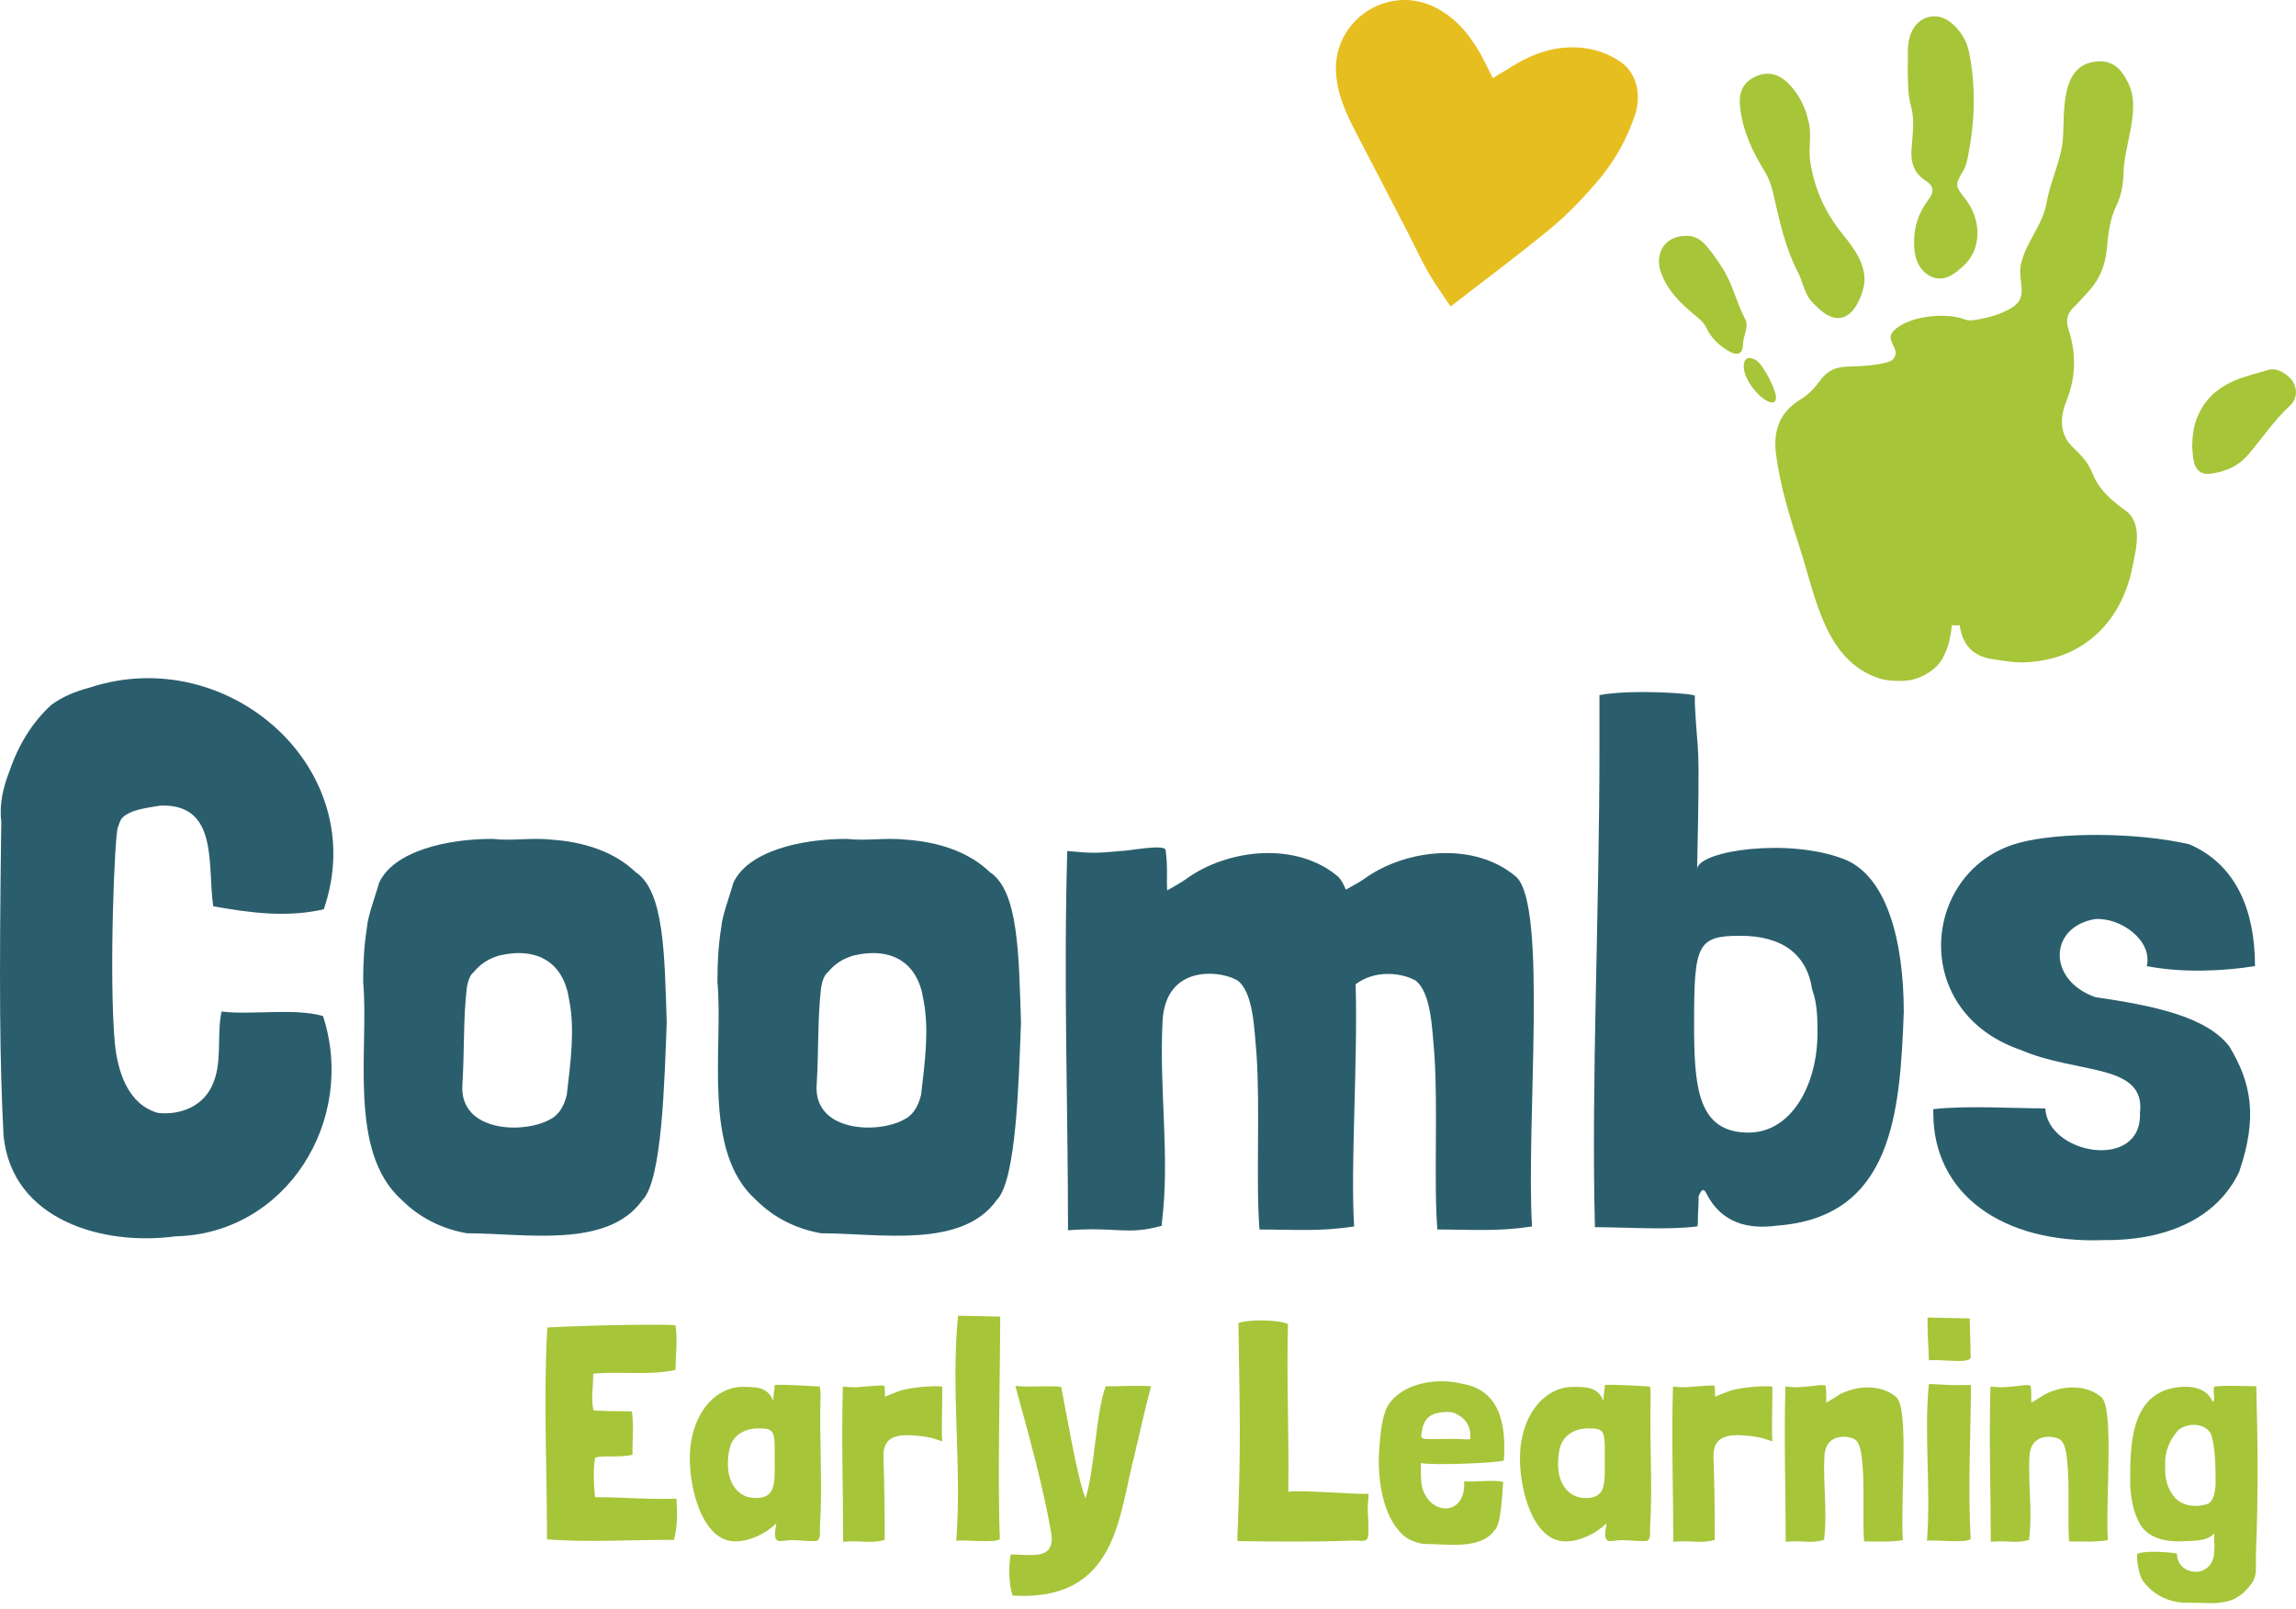 <svg xmlns="http://www.w3.org/2000/svg" fill="none" height="103" viewBox="0 0 147 103" width="147"><path d="m7.545 52.985c-.193.339-.582 9.402-.193 13.813.193 1.889.871 3.925 2.762 4.458 1.405.146 2.81-.387 3.442-1.696.727-1.502.29-3.199.63-4.797 1.841.242 4.652-.243 6.494.29 2.181 6.688-2.375 13.958-9.451 14.104-4.605.629-10.469-1.017-11.002-6.447-.242-4.652-.29-9.644-.145-20.113-.145-1.114.145-2.277.533-3.246.581-1.696 1.454-3.102 2.666-4.217.727-.533 1.55-.873 2.472-1.114 8.869-2.908 18.077 5.234 14.975 14.2-2.374.533-4.603.243-7.076-.193-.388-2.569.388-6.592-3.393-6.447-.823.145-1.889.243-2.423.776-.146.145-.242.485-.29.63z" fill="#2b5e6d"></path><path d="m29.891 63.21c-.242 2.085-.146 4.022-.29 6.301-.145 2.957 3.878 3.101 5.574 2.181.533-.243.92-.776 1.114-1.599.242-2.084.533-4.216.145-6.107-.339-2.277-1.938-3.392-4.458-2.811-.679.194-1.212.533-1.648 1.066-.193.146-.339.436-.436.969zm1.649-9.499c1.308.146 2.423-.096 3.779.048 2.085.146 4.023.776 5.38 2.084 1.842 1.213 1.842 5.332 1.988 9.596-.146 3.781-.292 10.13-1.551 11.39-2.229 3.149-7.513 2.132-11.245 2.132-1.647-.29-3.053-1.018-4.168-2.132-3.49-3.101-2.083-9.741-2.472-13.959 0-1.163.05-2.277.243-3.489.048-.727.581-2.132.776-2.859.92-1.988 4.216-2.812 7.27-2.812z" fill="#2b5e6d"></path><path d="m52.573 63.21c-.242 2.085-.144 4.022-.29 6.301-.146 2.957 3.878 3.101 5.574 2.181.533-.243.92-.776 1.115-1.599.242-2.084.533-4.216.145-6.107-.339-2.277-1.938-3.392-4.458-2.811-.679.194-1.212.533-1.648 1.066-.193.146-.339.436-.436.969zm1.649-9.499c1.308.146 2.423-.096 3.78.048 2.084.146 4.022.776 5.379 2.084 1.843 1.213 1.843 5.332 1.988 9.596-.145 3.781-.291 10.13-1.551 11.39-2.229 3.149-7.513 2.132-11.245 2.132-1.647-.29-3.053-1.018-4.168-2.132-3.49-3.101-2.083-9.741-2.472-13.959 0-1.163.05-2.277.243-3.489.049-.727.582-2.132.776-2.859.92-1.988 4.216-2.812 7.27-2.812z" fill="#2b5e6d"></path><path d="m75.937 56.28c2.665-1.938 7.076-2.423 9.741-.145.146.145.339.436.484.825.34-.195.825-.436 1.164-.679 2.666-1.938 7.076-2.423 9.741-.145 2.036 1.842.631 15.702 1.019 22.391-2.278.339-3.781.193-6.058.193-.243-2.956.048-7.754-.195-11.243-.144-1.599-.194-3.926-1.211-4.702-.049-.048-.145-.048-.193-.096-.825-.388-2.423-.581-3.635.339.146 5.04-.339 11.583-.097 15.509-2.277.339-3.779.193-6.058.193-.242-2.956.05-7.754-.193-11.243-.146-1.599-.193-3.926-1.212-4.702-.048-.048-.144-.048-.193-.096-1.066-.533-4.362-.873-4.604 2.618-.243 4.458.485 8.723-.049 12.987v.194c-2.229.63-2.907.049-6.009.291 0-7.948-.292-15.751-.049-24.281 1.551.145 1.842.145 3.392 0 .533 0 2.908-.484 2.908-.048.146 1.115.049 1.648.097 2.568.34-.193.873-.484 1.212-.727z" fill="#2b5e6d"></path><path d="m111.42 59.914c-2.762 0-2.957.582-2.957 5.574 0 4.071.195 7.027 3.489 7.027 2.763 0 4.41-3.101 4.41-6.349 0-.92 0-1.889-.338-2.81-.34-2.278-1.939-3.441-4.604-3.441zm-2.908-14.83c.193 3.829.339 1.405.146 10.516.24-1.163 5.814-1.938 9.305-.63 2.859 1.018 3.925 5.331 3.925 9.838-.243 6.493-.727 13.133-8.142 13.667-1.794.242-3.538-.145-4.507-2.083-.195-.388-.341-.146-.485.193 0 .728-.049.97-.049 1.6 0 .146 0 .29-.047.339-1.939.242-4.557.048-6.544.048-.242-9.305.291-20.111.291-30.871v-3.199c2.132-.388 6.107-.097 6.107.049z" fill="#2b5e6d"></path><path d="m137.446 61.854c.388-1.648-1.697-3.15-3.344-3.004-2.958.533-3.005 3.925.048 4.992 3.635.533 7.076 1.211 8.578 3.15 1.406 2.326 1.842 4.507.63 8.045-1.502 3.15-4.944 4.409-8.675 4.362-6.494.241-10.905-2.957-10.905-8.143v-.242c2.132-.243 5.186-.048 7.173-.048.146 2.956 6.204 4.022 6.059.29.387-3.198-4.024-2.472-7.609-4.023-7.27-2.47-6.349-11.631-.097-13.278 2.519-.679 7.463-.679 10.856.097 3.054 1.308 4.216 4.312 4.216 7.803-2.084.339-4.75.436-6.93 0z" fill="#2b5e6d"></path><g fill="#a6c539"><path d="m43.311 95.994c.059.854.059 1.805-.159 2.599-2.696-.02-5.572.178-8.13-.039 0-4.601-.238-9.022.02-13.563 3.073-.159 8.21-.238 8.21-.119.138.932 0 1.884 0 2.816v.02c-1.687.376-3.45.08-5.196.238h-.059l-.02.02c.02.772-.159 1.604.02 2.319l.02.019c.793.06 1.625.04 2.439.06v.02c.139.892.019 1.784.039 2.756-.813.218-2.122 0-2.4.218-.139.774-.06 1.845 0 2.48l.02.019c1.745 0 3.391.159 5.196.099z"></path><path d="m46.605 93.772c0 1.19.654 2.14 1.764 2.14 1.309 0 1.23-.911 1.23-2.398 0-1.844.059-2.062-1.032-2.062-1.089 0-1.705.614-1.845 1.269-.098.336-.117.713-.117 1.05zm5.928-4.521v.198c-.079 2.856.138 5.571-.04 8.407 0 .337.06.754-.258.812h-.237c-.417 0-.873-.058-1.29-.058-.296 0-.554.058-.852.058-.178-.058-.239-.218-.239-.436 0-.297.079-.436.079-.694-.633.635-1.684 1.15-2.617 1.15-2.042 0-2.915-3.192-2.915-5.314 0-2.637 1.467-4.521 3.332-4.58.951 0 1.646 0 2.022.912-.019-.417.08-.694.08-1.011 0-.06.793-.02.952-.02.455.02 1.09.039 1.942.099.021.16.04.318.04.476z"></path><path d="m57.593 89.054c1.011-.318 2.736-.338 2.736-.258 0 1.805-.06 2.677 0 3.49l-.178-.06c-.139-.06-.279-.079-.417-.138-.316-.079-.733-.139-.753-.139-1.408-.159-2.479-.098-2.419 1.368.059 1.824.08 3.232.08 5.196v.079c-.913.258-1.389.02-2.658.118 0-3.252-.119-6.444-.021-9.934.636.06.755.06 1.389 0 .219 0 1.29-.139 1.29-.019 0 .436.019.317.019.673.098-.059.555-.237.932-.376z"></path><path d="m64.037 84.295c0 3.253-.178 11.044-.02 14.237-.258.298-2.439.021-2.795.119.375-4.778-.358-9.617.117-14.415z"></path><path d="m69.49 95.935c.575-1.586.675-5.592 1.308-7.177.893.019 1.785-.08 2.895 0-.416 1.585-.733 3.013-1.051 4.381-1.03 3.866-1.07 9.419-7.812 9.022-.258-.793-.258-1.903-.119-2.638 1.29 0 2.855.417 2.598-1.348-.555-3.193-1.487-6.444-2.3-9.439.951.099 2.082-.039 2.934.06.377 1.903.972 5.552 1.547 7.138z"></path><path d="m87.061 98.65c-.555-.059-1.448.119-7.832.019v-.356c.238-5.949.139-8.03.06-13.603.535-.218 2.419-.257 3.172.06-.098 3.43.08 7.316.02 10.727v.019c.516-.157 4.501.199 5.135.119 0 .138 0 .297-.02.436-.02.258-.039.556-.02.774.101 1.903.04 1.804-.515 1.804z"></path><path d="m92.672 90.402c-1.249 0-1.546.576-1.645 1.289-.098.556-.098.437 1.863.437 1.369 0 1.25.158 1.25-.239 0-.535-.297-1.051-.774-1.288-.218-.139-.397-.199-.694-.199zm-1.704 3.629c.019.793 0 1.23.297 1.705.634 1.23 2.578 1.25 2.479-.892.535.06 1.923-.119 2.498.039-.099 1.349-.178 2.776-.556 3.094-.892 1.269-3.053.873-4.56.873-.376-.06-.714-.18-1.031-.358-1.408-.991-1.904-3.331-1.805-5.473.079-.97.119-1.883.436-2.756.694-1.566 3.014-2.14 4.898-1.665 2.458.417 2.816 2.697 2.657 4.918-.555.158-4.481.318-5.313.158z"></path><path d="m99.753 93.772c0 1.19.654 2.14 1.765 2.14 1.309 0 1.229-.911 1.229-2.398 0-1.844.059-2.062-1.031-2.062s-1.705.614-1.845 1.269c-.098.336-.118.713-.118 1.05zm5.929-4.521v.198c-.08 2.856.138 5.571-.04 8.407 0 .337.06.754-.258.812h-.238c-.417 0-.872-.058-1.289-.058-.297 0-.555.058-.853.058-.177-.058-.238-.218-.238-.436 0-.297.08-.436.08-.694-.634.635-1.685 1.15-2.617 1.15-2.042 0-2.915-3.192-2.915-5.314 0-2.637 1.467-4.521 3.331-4.58.952 0 1.647 0 2.022.912-.019-.417.08-.694.08-1.011 0-.06.794-.02.952-.02.456.02 1.09.039 1.943.099.02.16.04.318.04.476z"></path><path d="m110.739 89.054c1.011-.318 2.737-.338 2.737-.258 0 1.805-.059 2.677 0 3.49l-.179-.06c-.138-.06-.278-.079-.417-.138-.316-.079-.733-.139-.753-.139-1.407-.159-2.478-.098-2.419 1.368.059 1.824.081 3.232.081 5.196v.079c-.913.258-1.389.02-2.658.118 0-3.252-.12-6.444-.021-9.934.635.06.755.06 1.388 0 .218 0 1.291-.139 1.291-.019 0 .436.019.317.019.673.098-.059.555-.237.931-.376z"></path><path d="m117.424 89.51c1.09-.793 2.894-.992 3.986-.059.832.753.257 6.425.416 9.161-.932.138-1.547.079-2.479.079-.1-1.21.02-3.173-.079-4.601-.06-.654-.08-1.606-.496-1.924-.02-.02-.06-.02-.079-.039-.436-.218-1.785-.358-1.885 1.07-.099 1.824.199 3.57-.019 5.315v.079c-.912.258-1.19.02-2.459.118 0-3.252-.119-6.444-.02-9.934.635.06.754.06 1.389 0 .218 0 1.189-.198 1.189-.019.059.455.02.673.039 1.05.139-.079.358-.199.497-.298z"></path><path d="m126.11 84.415c0 .337.06 1.745.06 2.538-.238.356-1.646.079-2.677.138 0-.774-.1-1.527-.079-2.736zm.08 4.263v.06c-.02 3.192-.199 6.603-.02 9.795-.259.298-2.439.021-2.796.119.258-3.351-.199-6.901.119-10.014v-.019c.099-.02.416.019.554.019.338.021.953.06 1.806.04z"></path><path d="m130.552 89.51c1.09-.793 2.895-.992 3.985-.059.833.753.258 6.425.416 9.161-.931.138-1.546.079-2.479.079-.098-1.21.021-3.173-.078-4.601-.06-.654-.08-1.606-.497-1.924-.019-.02-.059-.02-.078-.039-.436-.218-1.784-.358-1.885 1.07-.098 1.824.199 3.57-.019 5.315v.079c-.913.258-1.19.02-2.459.118 0-3.252-.119-6.444-.021-9.934.636.06.756.06 1.389 0 .218 0 1.19-.198 1.19-.019.06.455.021.673.04 1.05.138-.079.356-.199.496-.298z"></path><path d="m138.623 94.13c0 .673.199 1.249.595 1.724.476.575 1.368.674 2.062.457.457-.16.516-.734.575-1.21 0-1.05 0-2.181-.258-3.192-.336-.833-1.525-.853-2.141-.338-.397.457-.693.992-.794 1.607-.058.258-.039.515-.039.774zm1.388 8.486c-1.248 0-2.241-.576-2.855-1.467-.218-.397-.377-1.25-.317-1.666.535-.218 1.924-.119 2.538-.02 0 1.387 2.042 1.666 2.36.178.019-.258.059-.555.038-.774-.019-.218-.019-.455 0-.694-.514.575-1.506.457-2.26.516-1.01 0-2.101-.258-2.577-1.25-.377-.713-.496-1.507-.555-2.32 0-2.478-.08-6.107 3.311-6.325.852-.06 1.646.198 1.964.932.218.098-.021-.714.117-.952.874-.099 1.785-.019 2.679-.019.098 3.311.138 6.939-.021 10.746-.019.635.08 1.308-.178 1.726-.734 1.149-1.547 1.328-2.201 1.388-.258.059-.952 0-2.043 0z"></path></g><path d="m95.578 5.005c.541-.33 1.005-.621 1.476-.9 1.198-.71 2.473-1.131 3.888-1.07 1.015.043 1.945.344 2.778.902 1.04.696 1.407 2.067.954 3.433-.527 1.591-1.352 3.032-2.437 4.29-.907 1.052-1.878 2.074-2.946 2.956-2.058 1.7-4.206 3.292-6.42 5.009-.51-.776-1.019-1.475-1.447-2.219-.462-.805-.842-1.657-1.269-2.482-1.093-2.115-2.187-4.231-3.291-6.341-.663-1.267-1.265-2.544-1.329-4.014-.141-3.258 3.26-5.54 6.219-4.159 1.377.642 2.297 1.747 3.027 3.033.271.477.501.977.798 1.562z" fill="#e7be1f"></path><path d="m122.35 6.801c.263.925.085 1.878.03 2.818-.047.814.184 1.488.899 1.94.536.34.572.726.189 1.225-.65.848-.957 1.823-.921 2.892.031.892.333 1.737 1.182 2.069.803.315 1.493-.255 2.054-.795 1.081-1.042 1.089-2.857.069-4.181-.691-.899-.699-.903-.152-1.846.202-.347.265-.731.335-1.105.41-2.149.464-4.306.037-6.461-.147-.744-.531-1.359-1.097-1.856-.925-.811-2.166-.502-2.627.633-.306.751-.155 1.531-.21 2.229.028.863-.012 1.654.212 2.439z" fill="#a6c539"></path><path d="m112.981 10.973c.274.446.435.914.553 1.427.395 1.716.752 3.446 1.579 5.031.335.641.398 1.409.951 1.956.23.228.452.461.716.645 1.355.937 2.173-.288 2.516-1.556.037-.137.061-.273.071-.408.093-1.13-.669-2.187-1.355-3.024-1.147-1.401-1.867-2.972-2.119-4.759-.111-.787.093-1.579-.072-2.376-.223-1.07-.677-1.993-1.491-2.719-.621-.554-1.389-.611-2.096-.207-.695.397-.922.998-.828 1.867.164 1.519.792 2.85 1.575 4.124z" fill="#a6c539"></path><path d="m146.868 24.559c-.243-.522-1.05-1.045-1.598-.886-1.493.434-3.062.737-4.08 2.126-.59.803-.839 1.678-.835 2.841.016.152.032.497.09.834.111.637.498.945 1.135.85.888-.131 1.694-.453 2.309-1.158.916-1.05 1.676-2.229 2.712-3.184.405-.373.516-.892.267-1.423z" fill="#a6c539"></path><path d="m111.738 20.443c-.557-1.061-.804-2.255-1.452-3.267-.311-.489-.642-.97-1.016-1.411-.373-.441-.852-.73-1.406-.658-1.24.016-1.945 1.091-1.534 2.302.403 1.183 1.282 2.024 2.212 2.791.288.239.545.453.708.798.313.664.838 1.145 1.466 1.501.558.317.874.148.881-.473.004-.538.401-1.085.141-1.583z" fill="#a6c539"></path><path d="m112.42 23.052c-.505-.274-.791-.107-.778.457.016.761.945 2.003 1.66 2.23.238.075.377.01.405-.244.053-.485-.856-2.21-1.287-2.443z" fill="#a6c539"></path><path d="m136.068 32.678c-.89-.636-1.71-1.352-2.132-2.441-.24-.616-.704-1.116-1.202-1.581-.924-.866-.834-1.978-.426-2.998.617-1.545.625-3.057.119-4.599-.183-.558-.075-1.001.354-1.399.299-.278.555-.601.839-.895.744-.773 1.156-1.684 1.26-2.76.095-.98.184-1.96.637-2.877.313-.636.417-1.351.441-2.07.041-1.188.428-2.322.564-3.496.082-.714.1-1.414-.195-2.094-.543-1.251-1.265-1.71-2.381-1.488-2.043.407-1.759 3.298-1.862 4.82-.101 1.466-.799 2.723-1.044 4.151-.246 1.432-1.266 2.468-1.625 3.846-.318 1.222.599 2.223-.702 2.962-.704.399-1.472.598-2.259.725-.207.034-.45.05-.637-.025-1.193-.474-3.632-.254-4.584.726-.623.639.549 1.163-.031 1.819-.244.277-1.468.392-1.829.42-1.175.092-2.06-.134-2.844.945-.346.476-.743.902-1.246 1.204-1.347.807-1.767 2.008-1.575 3.508.272 2.118.922 4.138 1.573 6.157.959 2.972 1.564 6.973 4.917 8.158.592.209 1.423.244 2.04.159.632-.087 1.404-.5 1.825-.973.574-.644.817-1.621.902-2.554.092.005.181.015.274.015.076 0 .149-.009.224-.012.035.202.08.403.141.601.29.938 1.021 1.438 1.953 1.568.721.1 1.444.246 2.181.202 3.671-.18 6.098-2.611 6.793-6.111.229-1.149.681-2.796-.463-3.615z" fill="#a6c539"></path></svg>
